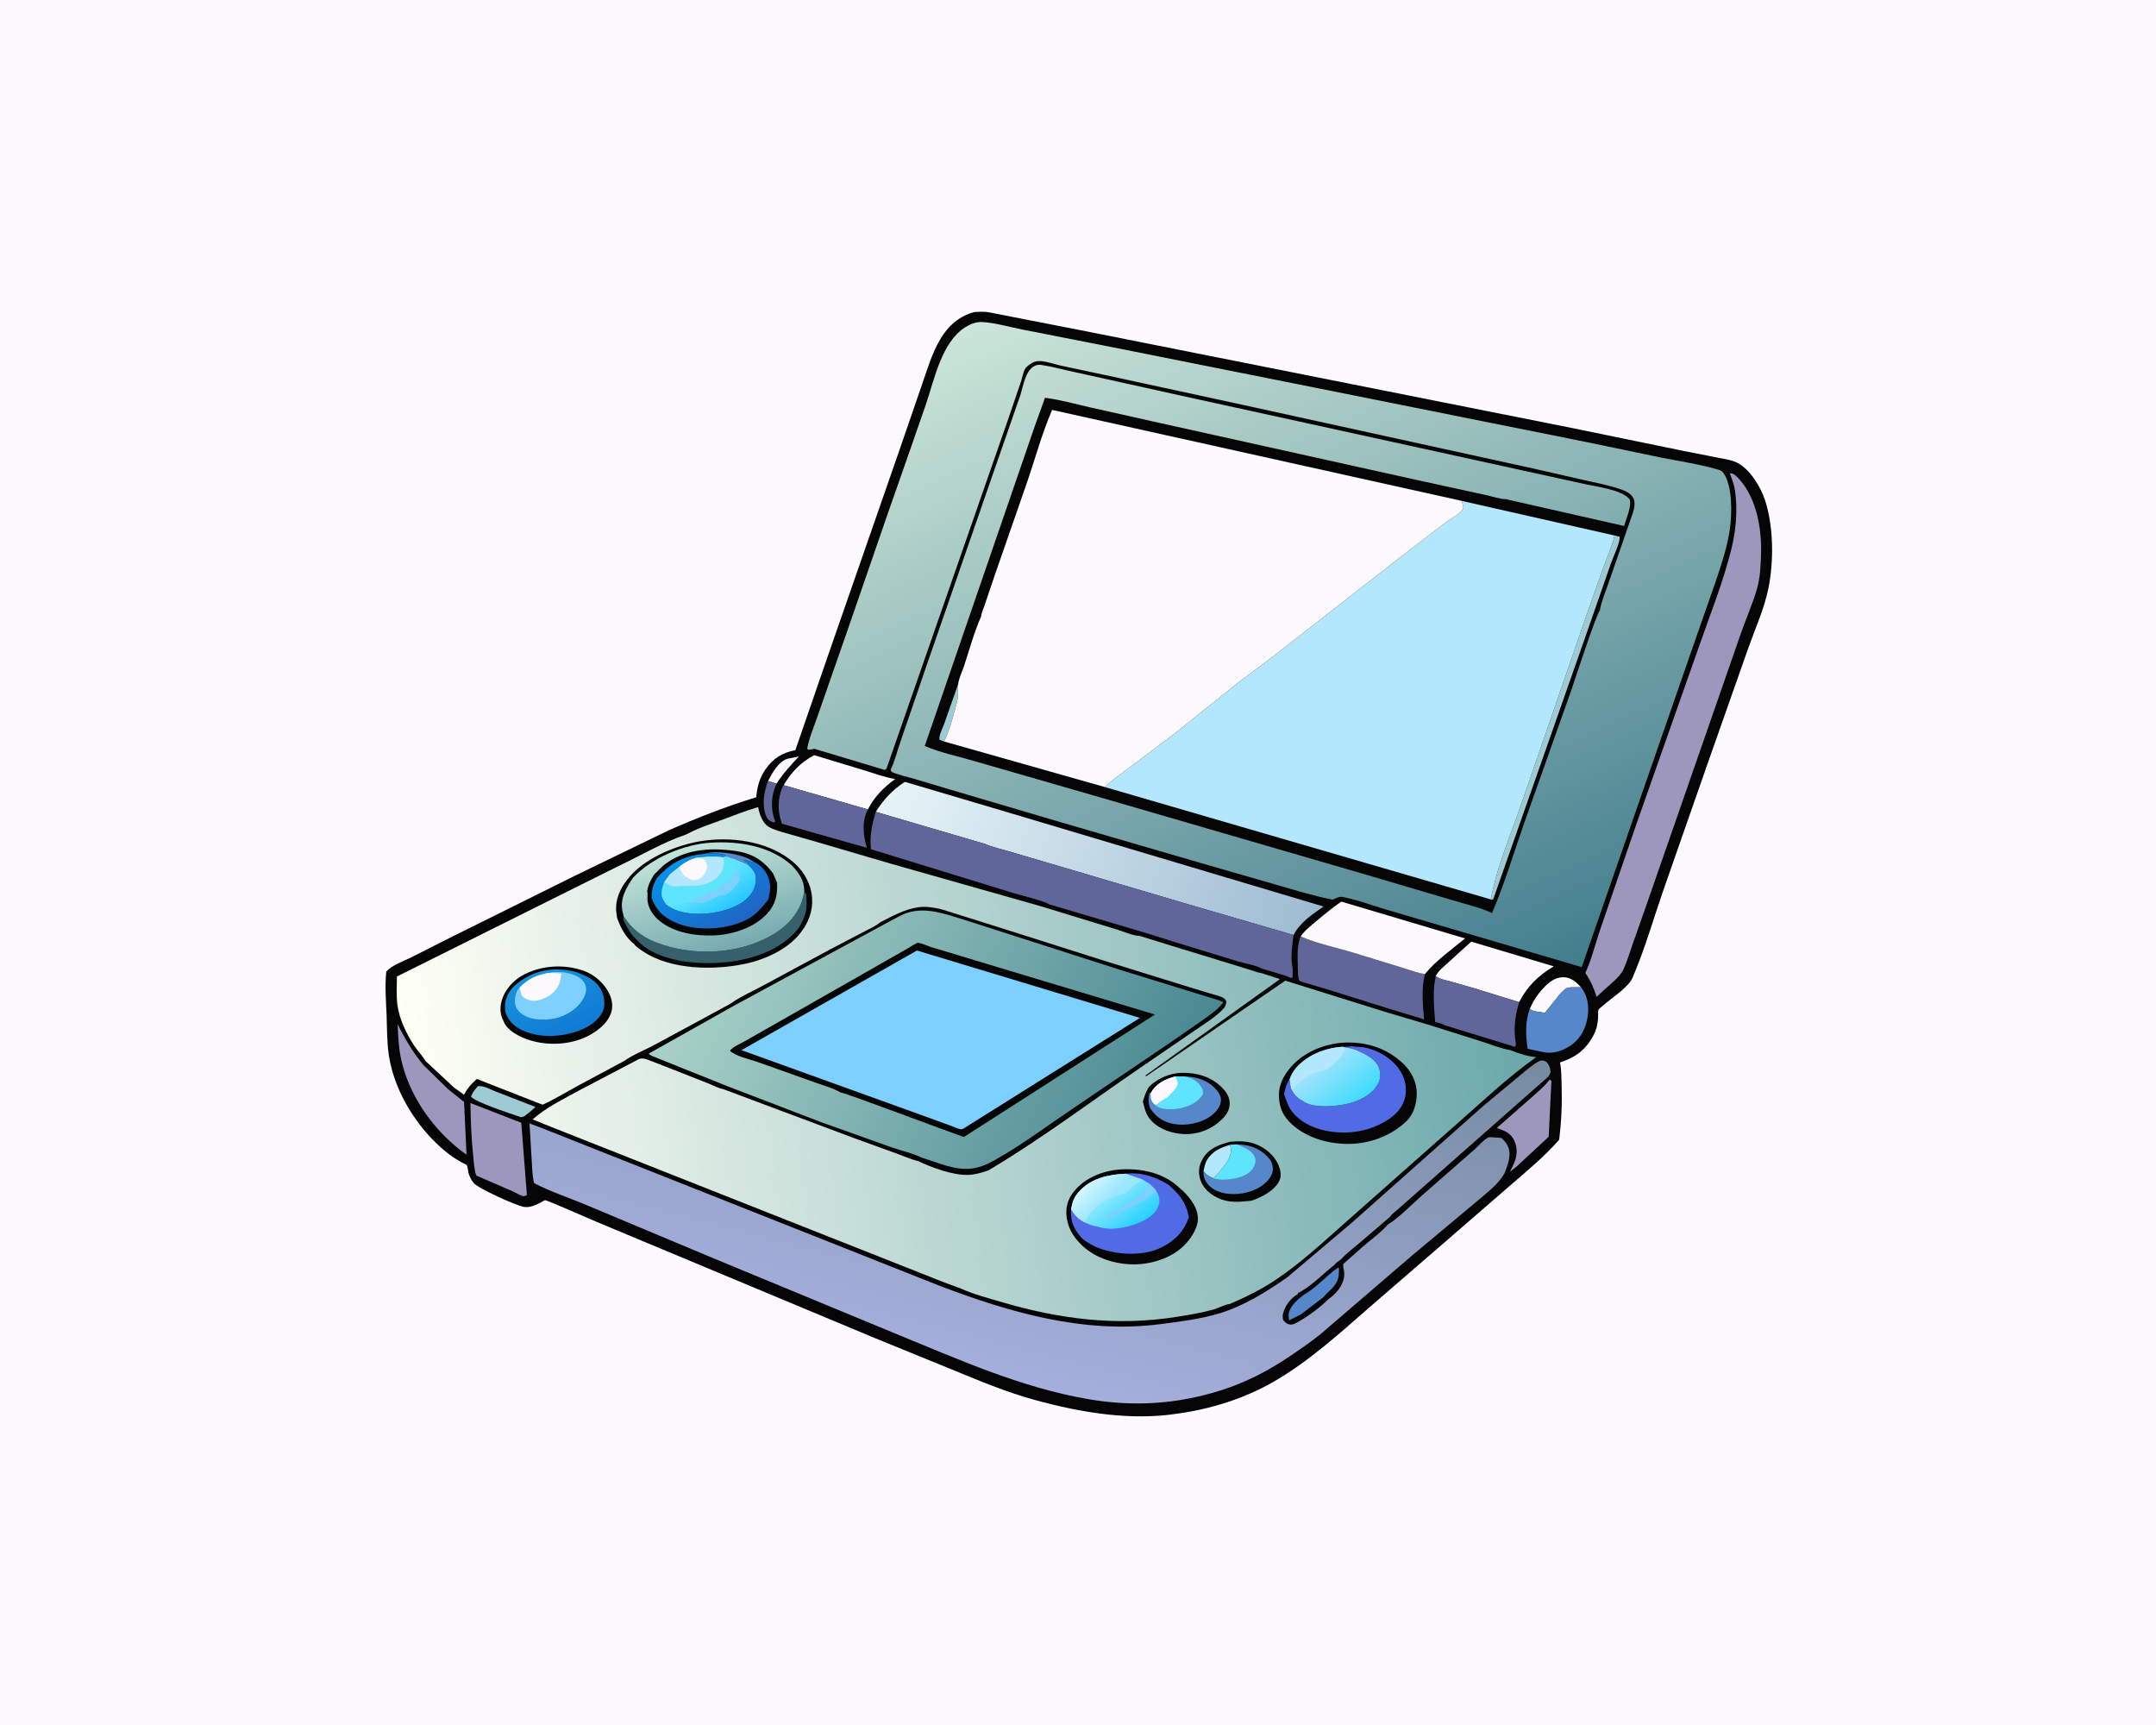 <svg version="1.1" xmlns="http://www.w3.org/2000/svg" style="display: block;" viewBox="0 0 2048 1638" width="1280" height="1024">
<defs>
	<linearGradient id="Gradient1" gradientUnits="userSpaceOnUse" x1="1241.98" y1="893.833" x2="845.474" y2="736.552">
		<stop class="stop0" offset="0" stop-opacity="1" stop-color="rgb(157,187,209)"/>
		<stop class="stop1" offset="1" stop-opacity="1" stop-color="rgb(231,244,248)"/>
	</linearGradient>
	<linearGradient id="Gradient2" gradientUnits="userSpaceOnUse" x1="1026.37" y1="893.264" x2="920.925" y2="1300.84">
		<stop class="stop0" offset="0" stop-opacity="1" stop-color="rgb(118,139,161)"/>
		<stop class="stop1" offset="1" stop-opacity="1" stop-color="rgb(165,175,221)"/>
	</linearGradient>
	<linearGradient id="Gradient3" gradientUnits="userSpaceOnUse" x1="1094.62" y1="1081.16" x2="681.991" y2="870.647">
		<stop class="stop0" offset="0" stop-opacity="1" stop-color="rgb(73,136,146)"/>
		<stop class="stop1" offset="1" stop-opacity="1" stop-color="rgb(169,210,200)"/>
	</linearGradient>
	<linearGradient id="Gradient4" gradientUnits="userSpaceOnUse" x1="1380.6" y1="972.273" x2="1051.14" y2="248.658">
		<stop class="stop0" offset="0" stop-opacity="1" stop-color="rgb(66,125,141)"/>
		<stop class="stop1" offset="1" stop-opacity="1" stop-color="rgb(203,229,216)"/>
	</linearGradient>
	<linearGradient id="Gradient5" gradientUnits="userSpaceOnUse" x1="1450.62" y1="947.942" x2="390.261" y2="1068.57">
		<stop class="stop0" offset="0" stop-opacity="1" stop-color="rgb(106,168,170)"/>
		<stop class="stop1" offset="1" stop-opacity="1" stop-color="rgb(255,255,245)"/>
	</linearGradient>
	<linearGradient id="Gradient6" gradientUnits="userSpaceOnUse" x1="540.125" y1="980.909" x2="512.29" y2="924.914">
		<stop class="stop0" offset="0" stop-opacity="1" stop-color="rgb(16,123,213)"/>
		<stop class="stop1" offset="1" stop-opacity="1" stop-color="rgb(24,145,219)"/>
	</linearGradient>
	<linearGradient id="Gradient7" gradientUnits="userSpaceOnUse" x1="1055.15" y1="1133.94" x2="1078.81" y2="1164.86">
		<stop class="stop0" offset="0" stop-opacity="1" stop-color="rgb(138,232,254)"/>
		<stop class="stop1" offset="1" stop-opacity="1" stop-color="rgb(39,209,255)"/>
	</linearGradient>
	<linearGradient id="Gradient8" gradientUnits="userSpaceOnUse" x1="1052.45" y1="1139.06" x2="1036.43" y2="1122.67">
		<stop class="stop0" offset="0" stop-opacity="1" stop-color="rgb(154,230,255)"/>
		<stop class="stop1" offset="1" stop-opacity="1" stop-color="rgb(208,246,255)"/>
	</linearGradient>
	<linearGradient id="Gradient9" gradientUnits="userSpaceOnUse" x1="1255.92" y1="1008.96" x2="1287.49" y2="1048.25">
		<stop class="stop0" offset="0" stop-opacity="1" stop-color="rgb(160,227,254)"/>
		<stop class="stop1" offset="1" stop-opacity="1" stop-color="rgb(63,219,254)"/>
	</linearGradient>
	<linearGradient id="Gradient10" gradientUnits="userSpaceOnUse" x1="691.15" y1="902.944" x2="662.112" y2="800.975">
		<stop class="stop0" offset="0" stop-opacity="1" stop-color="rgb(118,170,175)"/>
		<stop class="stop1" offset="1" stop-opacity="1" stop-color="rgb(195,228,217)"/>
	</linearGradient>
	<linearGradient id="Gradient11" gradientUnits="userSpaceOnUse" x1="696.707" y1="878.768" x2="654.069" y2="812.014">
		<stop class="stop0" offset="0" stop-opacity="1" stop-color="rgb(31,102,198)"/>
		<stop class="stop1" offset="1" stop-opacity="1" stop-color="rgb(4,144,232)"/>
	</linearGradient>
	<linearGradient id="Gradient12" gradientUnits="userSpaceOnUse" x1="689.312" y1="863.41" x2="673.975" y2="838.449">
		<stop class="stop0" offset="0" stop-opacity="1" stop-color="rgb(42,200,255)"/>
		<stop class="stop1" offset="1" stop-opacity="1" stop-color="rgb(92,227,255)"/>
	</linearGradient>
</defs>
<path transform="translate(0,0)" fill="rgb(252,250,255)" d="M -0 -0 L 2048 0 L 2048 1638 L -0 1638 L -0 -0 z"/>
<path transform="translate(0,0)" fill="rgb(5,5,5)" d="M 925.693 296.152 C 930.262 295.922 934.608 295.642 939.166 296.375 L 1036.68 315.437 L 1142.08 336.424 L 1490.12 405.677 L 1599 428.049 L 1631.01 434.353 C 1637.2 435.577 1644.31 436.422 1650 439.215 C 1662.12 445.162 1672.61 462.411 1676.68 475.06 C 1684.8 500.299 1685.02 532.817 1679.82 558.66 C 1676.03 577.481 1667.13 597.219 1660.7 615.404 L 1622.99 722.433 L 1579.58 846.642 C 1570.24 873.734 1562.12 902.061 1550.8 928.401 C 1546.8 937.706 1530.68 947.758 1523.08 954.574 C 1522.37 955.208 1518.67 958.053 1518.44 958.771 C 1517.81 960.734 1518.18 964.797 1518.01 967 C 1517.57 972.69 1516.64 977.404 1514 982.5 C 1506.68 996.663 1496.82 1004.11 1481.84 1008.93 C 1483.33 1016.1 1483.19 1023.6 1483.41 1030.91 C 1483.94 1048.3 1483.19 1065.03 1481.08 1082.29 C 1466.82 1098.64 1449.48 1112.78 1433.13 1126.96 L 1371.17 1180.69 L 1301.89 1240.59 C 1272.9 1265.86 1243.37 1292.84 1209.92 1312.1 C 1182.34 1327.98 1150.69 1337.99 1119.24 1342.36 C 1073.87 1349.53 1026.26 1341.38 982.427 1329.32 C 955.5 1321.92 929.359 1310.91 903.58 1300.29 L 831.65 1270.96 L 566.23 1160.11 C 561.503 1158.15 519.522 1139.61 517.89 1139.76 C 517.047 1139.84 514.263 1141.65 513.343 1142.11 C 508.577 1144.47 503.328 1146.96 497.858 1146.14 C 490.614 1145.07 454.174 1128.63 449.924 1123.35 C 447.436 1120.26 445.807 1117.04 444.888 1113.21 C 444.6 1112.01 444.105 1107.35 443.499 1106.58 C 442.944 1105.88 439.928 1104.62 439.058 1104.13 C 434.809 1101.74 430.716 1099.22 426.825 1096.27 C 417.55 1089.24 408.869 1080.6 401.542 1071.56 C 385.32 1051.57 372.848 1026.58 369.193 1000.93 C 367.465 988.797 367.71 975.993 367.218 963.732 C 366.673 950.119 365.486 936.18 366.935 922.607 C 372.163 916.593 382.749 912.966 389.896 909.442 L 429.892 889.257 L 546.569 831.341 L 635.083 788.5 C 662.39 776.471 689.853 765.706 718.416 756.999 C 719.04 747.481 721.617 738.397 727.131 730.498 C 734.394 720.092 743.068 714.63 755.521 712.316 L 788.341 617.186 L 854.03 428.319 L 875.969 364.613 C 881.07 349.944 885.24 335.501 893.163 322 C 900.621 309.292 911.335 299.865 925.693 296.152 z"/>
<path transform="translate(0,0)" fill="rgb(252,250,255)" d="M 729.579 741.653 C 733.315 734.279 739.423 723.121 747.955 720.5 L 758.887 718.25 C 751.276 726.544 743.7 734.487 737.696 744.082 L 729.579 741.653 z"/>
<path transform="translate(0,0)" fill="rgb(158,202,211)" d="M 896.873 704.085 L 892.5 702.534 C 891.554 698.495 895.171 692.062 896.652 687.963 L 910.174 649.566 L 909.74 663.44 C 906.676 676.301 902.479 692.241 896.873 704.085 z"/>
<path transform="translate(0,0)" fill="rgb(96,102,153)" d="M 729.579 741.653 L 737.696 744.082 L 737.132 745.251 C 732.538 755.326 731.992 768.315 735.847 778.641 L 736.363 780 L 735 780.98 C 731.467 779.755 729.333 778.549 727.738 774.821 C 723.487 764.884 725.742 751.264 729.579 741.653 z"/>
<path transform="translate(0,0)" fill="rgb(252,250,255)" d="M 1453.14 958.16 C 1456.15 950.868 1460.47 944.298 1465.84 938.516 C 1471.06 932.9 1477.02 927.971 1485.09 927.951 C 1492.27 927.934 1497.28 932.634 1501.89 937.494 C 1498.44 937.671 1491.64 937.085 1488.61 938.177 C 1486.51 938.935 1482.94 942.734 1481.48 944.375 L 1467.6 961.716 C 1463.23 961.068 1456.72 960.821 1453.14 958.16 z"/>
<path transform="translate(0,0)" fill="rgb(85,135,202)" d="M 1270.72 1203.94 L 1271.79 1204.27 C 1272.17 1212.57 1271.34 1216.8 1265.65 1223.14 C 1264.42 1224.51 1258.11 1230.02 1257.9 1231.24 L 1235.72 1248.25 L 1224.37 1253.89 L 1224.33 1252.24 C 1224.21 1250.64 1223.89 1249.12 1224.16 1247.5 C 1225.41 1239.94 1233.16 1233.63 1238.85 1229.36 C 1250.95 1222.42 1259.5 1211.9 1270.72 1203.94 z"/>
<path transform="translate(0,0)" fill="rgb(158,202,211)" d="M 453.922 1031.5 C 459.194 1030.58 465.481 1034.44 470.575 1036.41 L 508.597 1051.18 C 505.322 1054.53 501.526 1057.3 497.831 1060.17 L 495 1060.95 C 486.592 1057.95 450.603 1046.55 447.399 1041.21 C 448.959 1037.22 451.136 1034.64 453.922 1031.5 z"/>
<path transform="translate(0,0)" fill="rgb(158,202,211)" d="M 1533.71 508.421 L 1538.5 509.519 C 1539.44 513.973 1532.37 528.851 1530.63 533.795 L 1505.12 607.025 L 1418.5 853.755 L 1416.87 854.446 L 1415.21 853.773 L 1416.4 852.896 C 1421.89 823.201 1434.34 794.487 1444.2 766.06 L 1505.73 587.82 L 1522.17 541.171 C 1526.15 530.383 1530.94 519.586 1533.71 508.421 z"/>
<path transform="translate(0,0)" fill="rgb(157,151,189)" d="M 1472.08 1025.08 L 1473.71 1026.53 L 1471.1 1079.47 L 1448.56 1100.43 C 1444.09 1104.53 1439.61 1109.28 1434.45 1112.44 L 1438.12 1104.84 C 1441.18 1097.71 1441.77 1090.71 1438.56 1083.42 C 1435.19 1075.78 1429.06 1073.7 1421.82 1071.17 L 1454.06 1042.83 C 1459.97 1037.47 1466.61 1032.16 1471.51 1025.85 L 1472.08 1025.08 z"/>
<path transform="translate(0,0)" fill="rgb(85,135,202)" d="M 1501.89 937.494 C 1508.04 945.36 1509.49 955.059 1508.21 964.815 C 1506.85 975.199 1502.02 985.358 1493.5 991.706 C 1486.29 997.069 1476.81 1000.82 1467.72 999.396 L 1451.14 995.964 C 1449.25 983.515 1448.56 970.156 1453.14 958.16 C 1456.72 960.821 1463.23 961.068 1467.6 961.716 L 1481.48 944.375 C 1482.94 942.734 1486.51 938.935 1488.61 938.177 C 1491.64 937.085 1498.44 937.671 1501.89 937.494 z"/>
<path transform="translate(0,0)" fill="rgb(157,151,189)" d="M 425.695 1034.34 L 440.809 1046.43 L 443.146 1096.46 C 437.552 1092.75 432.119 1088.09 427.176 1083.53 C 405.302 1063.37 387.962 1036.16 381.294 1007 C 378.721 995.745 378.196 984.137 377.747 972.644 C 384.773 986.884 392.098 999.01 402.123 1011.28 L 425.695 1034.34 z"/>
<path transform="translate(0,0)" fill="rgb(252,250,255)" d="M 744.404 745.54 C 751.824 732.999 760.534 723.892 773.366 717.062 L 819.854 731.132 C 829.765 734.143 840.127 738.076 850.353 739.701 C 839.358 747.672 830.676 756.417 824.427 768.594 L 744.404 745.54 z"/>
<path transform="translate(0,0)" fill="rgb(96,102,153)" d="M 824.427 768.594 C 818.344 779.818 820.057 793.433 823.384 805.057 L 742.706 782.146 L 740.96 776.089 C 738.539 766.617 739.458 753.994 744.404 745.54 L 824.427 768.594 z"/>
<path transform="translate(0,0)" fill="rgb(157,151,189)" d="M 446.868 1047.46 L 495.152 1066.22 L 500.5 1134.81 L 499.879 1135.2 C 499.867 1135.21 497.574 1135.98 497.5 1135.98 C 495.024 1135.81 489.58 1132.44 487.077 1131.33 L 452.49 1116.37 C 450.325 1110.62 450.172 1103.9 449.515 1097.81 C 447.703 1081.01 447.14 1064.35 446.868 1047.46 z"/>
<path transform="translate(0,0)" fill="rgb(252,250,255)" d="M 1363.88 926.926 C 1366.02 922.123 1370.78 918.489 1374.62 914.96 L 1397.56 894.16 L 1475.89 917.635 C 1461.11 926.554 1450.98 936.358 1443.02 951.628 L 1399.33 938.145 L 1377.45 931.869 C 1372.91 930.662 1367.57 929.903 1363.88 926.926 z"/>
<path transform="translate(0,0)" fill="rgb(96,102,153)" d="M 1372.29 973.6 C 1370.27 972.066 1365.79 971.228 1363.28 970.392 C 1362.27 956.689 1360.58 940.362 1363.88 926.926 C 1367.57 929.903 1372.91 930.662 1377.45 931.869 L 1399.33 938.145 L 1443.02 951.628 C 1439.77 963.089 1438.05 972.942 1439.08 984.989 C 1439.3 987.58 1440.85 992.256 1439 994.011 L 1436.25 993.181 L 1372.29 973.6 z"/>
<path transform="translate(0,0)" fill="rgb(96,102,153)" d="M 1235.55 889.266 C 1251.27 896.139 1269.62 899.779 1286.11 904.846 L 1333.02 919.23 C 1339.44 921.151 1347.05 924.302 1353.66 924.854 L 1353.32 926.143 C 1350.05 938.873 1351.5 954.976 1352.79 967.989 L 1316.77 957.033 L 1261.76 939.782 L 1243.08 934.202 C 1240.44 933.418 1236.48 932.729 1234.3 931.104 C 1233.01 930.14 1233.02 923.327 1232.86 921.429 C 1232.94 910.875 1231.33 899.056 1235.55 889.266 z"/>
<path transform="translate(0,0)" fill="rgb(252,250,255)" d="M 1235.55 889.266 C 1239.01 883.863 1244.13 880.03 1248.96 875.902 C 1257.08 868.968 1265.36 862.244 1274.12 856.143 L 1391.71 891.132 C 1379.32 901.328 1363.7 912.336 1353.66 924.854 C 1347.05 924.302 1339.44 921.151 1333.02 919.23 L 1286.11 904.846 C 1269.62 899.779 1251.27 896.139 1235.55 889.266 z"/>
<path transform="translate(0,0)" fill="url(#Gradient1)" d="M 831.904 770.904 C 839.097 759.405 848.071 749.682 859.564 742.42 L 951.016 769.49 L 1257.26 860.831 C 1246.41 868.279 1235.02 875.878 1228.72 887.839 L 1128.02 858.5 L 1009.3 823.404 L 957.475 808.159 C 950.341 805.992 942.459 804.484 935.717 801.381 L 831.904 770.904 z"/>
<path transform="translate(0,0)" fill="rgb(96,102,153)" d="M 996.334 858.634 C 993.754 856.038 967.479 849.519 962.5 847.975 L 827.296 806.376 C 826.014 793.249 828.276 783.336 831.904 770.904 L 935.717 801.381 C 942.459 804.484 950.341 805.992 957.475 808.159 L 1009.3 823.404 L 1128.02 858.5 L 1228.72 887.839 C 1227.57 897.551 1225.51 909.898 1227.9 919.454 L 1227.86 928 L 1226.5 928.74 L 1221.1 926.528 L 1198.63 919.796 C 1192.94 916.561 1182.88 914.952 1176.32 913.047 L 1115.06 894.295 L 1091.13 886.723 L 996.334 858.634 z"/>
<path transform="translate(0,0)" fill="rgb(157,151,189)" d="M 1643.23 449.5 L 1644.09 449.364 C 1647.05 449.434 1649.86 452.432 1651.75 454.5 C 1668.73 473.09 1673.62 502.131 1672.81 526.545 C 1672.45 537.312 1671.99 548.496 1669 558.912 C 1664.66 574.009 1657.94 588.761 1652.88 603.681 L 1599.64 756.766 L 1565.13 856 L 1550.42 897.88 C 1547.72 905.437 1545.42 913.594 1541.95 920.824 C 1538.48 928.064 1529.37 934.744 1523.47 940.268 L 1516.66 946.563 C 1513.88 938.003 1511.06 931.362 1505.92 923.914 C 1511.9 911.013 1515.35 896.357 1519.97 882.864 L 1554.46 782.421 L 1613.99 613.55 C 1624.62 583.06 1637.03 552.26 1644.74 520.893 C 1649.1 503.174 1650.68 484.152 1648.13 466 C 1647.31 460.231 1645.22 454.949 1643.23 449.5 z"/>
<path transform="translate(0,0)" fill="url(#Gradient2)" d="M 1283.84 1161.36 L 1408.62 1050.56 L 1443.96 1021.13 C 1449.45 1016.74 1455.72 1010.9 1461.96 1007.74 C 1463.98 1006.71 1466.01 1006.81 1468 1007.85 C 1470.44 1009.13 1471.88 1012.62 1472.5 1015.14 C 1473.37 1018.66 1472.54 1019.55 1470.73 1022.36 L 1350.99 1127.98 L 1328 1148.29 C 1326.19 1149.9 1321.67 1153.07 1320.87 1155.13 L 1292.18 1179.69 C 1286.1 1184.92 1279.14 1190.04 1273.76 1195.96 C 1272.22 1197.19 1268.67 1199.33 1267.78 1200.99 C 1256.97 1209.54 1245.13 1221.92 1232.88 1227.99 L 1232.88 1228.83 C 1226.08 1232.77 1221.06 1239.35 1218.9 1246.94 C 1218.24 1249.27 1218.33 1251.17 1218.86 1253.5 L 1221.07 1255.97 C 1222.11 1256.9 1223.14 1257.3 1224.49 1257.67 C 1227.93 1258.62 1231.24 1256.32 1234.13 1254.74 C 1243.97 1249.05 1253.92 1241.57 1262.04 1233.61 C 1266.2 1230.83 1270.94 1226.12 1273.42 1221.75 C 1276.66 1216.03 1277.94 1210.31 1276.09 1203.95 L 1275.91 1200.41 L 1294.91 1183.54 C 1302.51 1177.06 1311.66 1170.51 1318.18 1163.01 C 1329.43 1155.87 1339.69 1145.08 1349.64 1136.23 L 1400.67 1091.53 C 1403.78 1088.83 1410.17 1081.59 1413.72 1080.17 C 1415.54 1079.45 1423.69 1080.52 1426.03 1080.6 C 1428.57 1082.71 1430.61 1085.02 1432.09 1088 C 1436.34 1096.57 1432.21 1105.9 1429.21 1114.04 L 1428.78 1114.79 L 1428.02 1116 C 1421.96 1125.92 1409.77 1134.86 1400.92 1142.47 L 1341.56 1192.07 L 1254.55 1266.84 C 1243.97 1275.29 1232.79 1282.92 1221.51 1290.41 C 1202.57 1302.98 1181.83 1313.32 1160.16 1320.21 C 1118.18 1333.58 1076.71 1336.14 1033.3 1328.63 C 969.733 1317.64 910.857 1291.11 851.549 1266.85 L 674.482 1193.56 L 557.825 1144.66 C 541.084 1137.6 523.505 1131.91 507.377 1123.55 C 505.544 1116.66 505.517 1108.79 505.047 1101.66 L 502.991 1066.84 L 513.588 1070.79 L 893.08 1221.25 C 959.907 1246.61 1029.72 1266.77 1101.98 1257.49 C 1120.63 1255.03 1140.45 1252.72 1158.47 1247.2 C 1181.69 1240.09 1203.35 1226.65 1223.09 1212.76 L 1283.84 1161.36 z"/>
<path transform="translate(0,0)" fill="url(#Gradient3)" d="M 698.329 954.399 L 846.762 874.02 C 851.73 871.387 857.13 868.168 862.531 866.565 C 880.114 861.347 897.349 867.714 914.061 872.837 L 1063.88 920.921 L 1123.37 939.288 L 1152.28 948.197 C 1155.08 949.117 1159.92 950.068 1162.06 951.914 C 1156.58 958.869 1149.82 963.392 1142.69 968.504 L 1113.06 989.045 L 1020.93 1051.47 C 996.141 1068.08 971.29 1086.89 945.336 1101.43 C 938.041 1105.51 930.871 1108.82 922.479 1109.74 C 906.444 1111.51 890.828 1103.89 875.722 1099.41 C 866.98 1095.05 856.189 1092.77 846.877 1089.51 L 779.804 1065.55 L 692.806 1032.18 L 633.063 1008.27 L 618.847 1002.5 C 617.365 1001.84 617.216 1001.71 616.279 1000.5 L 698.329 954.399 z"/>
<path transform="translate(0,0)" fill="rgb(5,5,5)" d="M 798.428 1037.41 C 791.521 1033.25 781.854 1030.72 774.262 1027.94 L 719.103 1008.3 C 711.324 1005.62 699.39 1003.31 693.326 997.78 C 696.418 993.93 702.654 991.412 707 988.977 L 733.8 973.772 L 862.869 900.239 C 864.849 899.117 870.079 895.449 871.913 895.327 C 874.366 895.164 881.182 898.283 884.004 899.171 L 925.247 911.631 L 1097.1 963.393 L 915.554 1079.75 C 902.062 1075.17 800.781 1036.91 798.428 1037.41 z"/>
<path transform="translate(0,0)" fill="rgb(125,207,254)" d="M 870.991 902.594 L 1082.8 966.606 L 915.416 1071.57 C 914.778 1071.82 914.186 1072.28 913.5 1072.34 C 911.107 1072.55 904.18 1069.35 901.662 1068.46 L 853.389 1050.99 L 704.305 997.241 L 870.991 902.594 z"/>
<path transform="translate(0,0)" fill="rgb(179,231,253)" d="M 1388.37 475.509 L 1533.71 508.421 C 1530.94 519.586 1526.15 530.383 1522.17 541.171 L 1505.73 587.82 L 1444.2 766.06 C 1434.34 794.487 1421.89 823.201 1416.4 852.896 L 1415.21 853.773 L 1049.37 747.305 C 1054.92 741.895 1061.37 737.489 1067.5 732.805 L 1113.96 697.959 L 1175.22 648.842 L 1207.58 624.581 L 1332.11 527.504 L 1373.83 495.562 C 1377.83 492.597 1387.82 487.382 1389.91 482.895 C 1390.53 481.554 1388.81 477.092 1388.37 475.509 z"/>
<path transform="translate(0,0)" fill="rgb(252,250,255)" d="M 932.091 585.016 C 932.332 581.8 934.474 577.192 935.5 574.017 L 944.843 546.411 L 974.891 459.959 C 983.039 436.561 989.543 411.82 999.422 389.141 L 1388.37 475.509 C 1388.81 477.092 1390.53 481.554 1389.91 482.895 C 1387.82 487.382 1377.83 492.597 1373.83 495.562 L 1332.11 527.504 L 1207.58 624.581 L 1175.22 648.842 L 1113.96 697.959 L 1067.5 732.805 C 1061.37 737.489 1054.92 741.895 1049.37 747.305 L 896.873 704.085 C 902.479 692.241 906.676 676.301 909.74 663.44 L 910.174 649.566 C 910.783 644.136 914.146 637.297 915.875 632 C 920.975 616.378 925.448 600.053 932.091 585.016 z"/>
<path transform="translate(0,0)" fill="url(#Gradient4)" d="M 865.208 425.102 L 879.379 384.292 C 887.417 360.745 894.405 324.823 916.773 310.69 C 921.925 307.434 927.251 305.314 933.443 305.697 C 945.836 306.462 959.46 310.531 971.724 312.909 L 1056.19 329.487 L 1280.21 374.196 L 1508.12 419.891 L 1578.02 434.443 C 1595.5 437.934 1614.1 440.624 1631.17 445.603 C 1633.89 446.397 1635.65 446.874 1637.3 449.298 C 1645.78 461.723 1645.26 487.747 1643.24 502.059 C 1641.13 517.8 1636.1 532.884 1631.18 547.922 L 1606.87 617.56 L 1502.49 918.375 L 1368.87 879.03 L 1315.12 863.232 C 1302.1 859.263 1288.39 854.091 1275 851.698 C 1271.92 851.147 1268.71 853.058 1266 854.329 C 1248.1 850.866 1229.88 845.186 1212.35 840.131 L 1148.07 821.638 L 1006.78 780.51 L 903.865 750.12 L 868.737 739.622 C 861.544 737.5 853.94 736.007 847.057 733.015 L 845.987 731.163 C 849.912 722.722 852.383 712.842 855.462 704.012 L 878.842 635.737 L 937.997 465 L 969.322 374.886 C 971.849 366.599 974.218 351.627 982.476 347.543 C 984.709 346.439 986.505 346.011 989.011 346.391 C 1000.14 348.08 1011.37 351.248 1022.41 353.563 L 1121.73 375.555 L 1430.77 443.2 L 1505.13 459.513 C 1516.09 462.006 1540.81 464.934 1547.98 474 C 1550.14 481.062 1544.67 492.236 1542.82 499.393 L 1430.54 473.926 C 1425.02 473.949 1417.54 471.258 1411.89 470.09 L 1341.5 454.717 L 1102.43 401.699 L 1034.84 386.57 C 1020.84 383.366 1006.89 379.39 992.628 377.613 L 982.963 404.494 L 878.427 708.349 C 894.093 714.97 911.693 718.508 928.034 723.401 L 1048.01 757.999 L 1297.99 830.68 L 1381.27 855.243 C 1393.22 858.92 1405.98 861.667 1417.3 867.048 C 1428.97 839.624 1437.83 810.272 1447.65 782.084 L 1492.02 657 C 1495.29 647.646 1516.33 582.952 1519.65 579.689 C 1521.28 570.743 1525.32 561.14 1528.32 552.513 L 1545.95 501.676 L 1548.51 494.28 C 1550.69 487.839 1554.9 478.897 1551.25 472.416 C 1548.97 468.367 1544.03 466.13 1539.81 464.646 C 1528.28 460.59 1515.84 458.281 1503.93 455.605 L 1456.85 444.861 L 1250.19 399.606 L 1172.86 382.658 L 1048.11 355.652 L 1008.02 347.126 C 1002.29 345.852 996.577 343.844 990.777 342.975 C 987.595 342.498 984.099 342.649 981.169 344.087 C 978.968 345.167 975.336 347.739 973.995 349.764 C 971.948 352.854 971.111 358.368 969.912 362 L 958.365 395.863 L 842.132 729.772 L 840.5 731.114 L 773.5 710.988 C 771.426 711.547 769.626 711.803 767.5 711.954 L 766.82 710.5 C 768.604 700.535 773.286 689.983 776.496 680.361 L 803.986 601.564 L 842.569 489.724 L 865.208 425.102 z"/>
<path transform="translate(0,0)" fill="url(#Gradient5)" d="M 651.921 792.336 C 662.757 786.461 674.528 782.65 686.058 778.413 C 697.377 774.254 708.569 769.689 720.177 766.392 L 720.328 767.207 C 721.514 773.339 724.361 781.6 730.119 785.069 C 735.166 788.109 741.945 789.734 747.612 791.411 L 777.131 799.881 L 847.545 820.528 L 988.787 860.588 L 1060.79 882.606 C 1066.44 884.292 1077.13 888.868 1082.7 888.764 L 1112.12 897.873 L 1165.98 914.365 L 1190.27 921.86 C 1191.93 922.35 1195.96 924.007 1197.54 923.825 L 1215.72 929.718 L 1214.75 930.56 L 1087.75 1021.5 L 1089 1021.88 L 1220.91 931.227 L 1316.06 960.955 L 1358.07 973.461 L 1405.77 988.483 C 1415.1 991.428 1425.39 995.719 1434.97 997.301 L 1435.71 997.61 C 1443.08 1000.61 1451.32 1003.15 1459.26 1003.87 C 1432.33 1022.91 1408.31 1045.84 1383.55 1067.55 L 1280.92 1158.32 C 1258.67 1177.93 1236.07 1199.22 1211.37 1215.64 C 1197.59 1224.8 1183.04 1231.97 1167.84 1238.45 C 1165.04 1238.28 1156.33 1242.58 1152.98 1243.51 C 1141.37 1246.73 1129.06 1248.77 1117.16 1250.63 C 1060.31 1259.52 1006.72 1252.72 951.884 1236.61 C 938.928 1232.8 925.417 1229.33 913.075 1223.79 L 894.991 1217.06 L 516 1067.13 L 515.98 1067.03 L 505.973 1063.02 C 518.641 1051.64 535.017 1043.85 549.839 1035.65 L 607.207 1005.56 C 611.409 1004.35 614.745 1006.12 618.648 1007.61 L 630.015 1012 L 672.026 1028.51 C 676.53 1030.25 682.421 1033.47 686.969 1034.24 L 811.304 1080.78 L 851.221 1095.26 C 857.849 1097.65 865.003 1100.91 871.85 1102.47 C 884.933 1108.73 905.343 1116.3 920.065 1115.7 C 926.562 1115.44 932.692 1113.51 938.81 1111.47 C 988.531 1082.02 1035.38 1046.64 1083.09 1014.01 L 1134.16 979.088 C 1142.99 972.97 1153.35 966.78 1160.92 959.157 C 1163.78 956.272 1164.84 954.606 1164.76 950.5 C 1164.01 949.369 1163.39 948.414 1162.2 947.677 C 1159.35 945.896 1155.07 945.065 1151.86 944.083 L 1130.76 937.708 L 1046.42 911.545 L 957.103 883.166 L 895.055 863.646 C 888.172 861.809 879.579 860.459 872.508 861.467 C 858.772 863.424 848.429 869.666 836.159 875.697 C 831.984 879.396 826.007 881.902 821.074 884.524 L 788.989 901.29 L 727.692 934.383 C 716.673 940.501 703.496 946.129 693.311 953.442 L 621.887 992.107 C 612.667 997.111 601.361 1001.49 592.938 1007.48 L 549.202 1030.91 C 544.858 1033.23 516.914 1049.43 515.092 1048.93 L 452.988 1024.59 C 447.637 1029.19 444.131 1033.31 440.715 1039.52 L 430.984 1032.48 L 404.297 1007.62 C 401.233 1002.49 396.779 998.019 393.462 992.977 C 386.048 981.709 379.225 967.603 377.474 954.032 C 376.37 945.476 377.001 935.93 377.035 927.273 L 586.867 822.704 C 608.125 812.691 629.7 799.822 651.921 792.336 z"/>
<path transform="translate(0,0)" fill="rgb(5,5,5)" d="M 1168.87 1084.16 C 1176.59 1083.52 1184.43 1083.51 1191.79 1086.13 C 1201.28 1089.51 1210.16 1096.63 1214.25 1105.99 C 1216.26 1110.62 1217.58 1116.14 1215.4 1120.96 C 1210.99 1130.68 1198.14 1137.19 1188.55 1140.28 C 1177.25 1141.44 1166.91 1142.61 1156.37 1137.37 C 1149.02 1133.73 1142.55 1128.11 1140.1 1120.03 C 1137.98 1113.03 1138.85 1106.52 1142.57 1100.25 C 1148.45 1090.35 1158.24 1086.86 1168.87 1084.16 z"/>
<path transform="translate(0,0)" fill="rgb(179,231,253)" d="M 1143.22 1112.11 C 1143.96 1108.7 1144.62 1104.9 1146.36 1101.86 C 1151.18 1093.48 1159.33 1089.8 1168.18 1087.23 C 1169.85 1090.55 1169.7 1093.38 1168.67 1096.92 C 1166.65 1103.86 1158.58 1113.04 1153.34 1117.89 L 1152.33 1118.87 C 1148.38 1117.06 1145.86 1115.77 1143.22 1112.11 z"/>
<path transform="translate(0,0)" fill="rgb(85,135,202)" d="M 1174.69 1086.72 C 1185.79 1086.81 1195.65 1089.91 1203.62 1097.93 C 1207.29 1101.62 1209.33 1105.8 1209.05 1111.06 C 1208.77 1116.14 1204.63 1121.19 1200.83 1124.32 C 1191.71 1131.84 1178.22 1134.95 1166.63 1133.66 C 1159.5 1132.87 1151.85 1130.27 1147.22 1124.45 C 1144.27 1120.74 1142.91 1116.81 1143.22 1112.11 C 1145.86 1115.77 1148.38 1117.06 1152.33 1118.87 L 1153.34 1117.89 C 1158.58 1113.04 1166.65 1103.86 1168.67 1096.92 C 1169.7 1093.38 1169.85 1090.55 1168.18 1087.23 L 1174.69 1086.72 z"/>
<path transform="translate(0,0)" fill="rgb(94,228,253)" d="M 1168.18 1087.23 L 1174.69 1086.72 C 1180.99 1089.3 1189.3 1092.04 1192 1099 C 1193.29 1102.32 1192.38 1105.19 1190.86 1108.24 C 1188.46 1113.07 1182.92 1116.31 1177.91 1117.79 C 1170.24 1120.06 1160.07 1121.32 1152.33 1118.87 L 1153.34 1117.89 C 1158.58 1113.04 1166.65 1103.86 1168.67 1096.92 C 1169.7 1093.38 1169.85 1090.55 1168.18 1087.23 z"/>
<path transform="translate(0,0)" fill="rgb(5,5,5)" d="M 1091.27 1032.29 C 1099.09 1024.14 1111.43 1018.92 1122.75 1018.75 C 1137 1018.53 1150.43 1022.39 1160.72 1032.71 C 1165 1036.99 1168.19 1041.99 1168.1 1048.26 C 1168 1054.42 1164.72 1059.19 1160.4 1063.28 C 1150.53 1072.64 1137.82 1077.55 1124.2 1076.92 C 1113.32 1076.42 1100.87 1072.27 1093.48 1064.02 C 1091.67 1062 1090.27 1059.88 1089.04 1057.47 C 1087.48 1053.82 1086.61 1049.89 1085.58 1046.06 C 1087.02 1041.02 1088.63 1036.83 1091.27 1032.29 z"/>
<path transform="translate(0,0)" fill="rgb(85,135,202)" d="M 1116.5 1022.17 L 1125.43 1022.16 C 1137.03 1022.65 1147.05 1025.59 1155.06 1034.42 C 1157.73 1037.36 1160.19 1041.32 1159.79 1045.5 C 1159.2 1051.52 1154.55 1056.57 1149.86 1059.98 C 1140.62 1066.71 1126.39 1069.36 1115.26 1067.39 C 1105.71 1065.71 1098.53 1061.15 1093.09 1053.18 L 1092.39 1052.12 C 1090.71 1047.02 1090.73 1043.27 1091.83 1038.1 L 1093.03 1038.04 C 1098.53 1028.59 1106.44 1025.06 1116.5 1022.17 z"/>
<path transform="translate(0,0)" fill="rgb(94,228,253)" d="M 1116.5 1022.17 L 1125.43 1022.16 C 1132.43 1024.09 1137.36 1026.06 1141.33 1032.69 C 1142.86 1035.25 1142.8 1036.09 1142.72 1038.98 C 1137.68 1046.88 1130.39 1050.37 1121.5 1052.32 C 1114.92 1053.76 1104.03 1054.35 1098.37 1050.24 C 1097.77 1049.8 1097.54 1049.49 1097.01 1048.92 L 1096.16 1048.18 C 1093.06 1045.06 1092.99 1042.27 1093.03 1038.04 C 1098.53 1028.59 1106.44 1025.06 1116.5 1022.17 z"/>
<path transform="translate(0,0)" fill="rgb(252,250,255)" d="M 1093.03 1038.04 C 1098.53 1028.59 1106.44 1025.06 1116.5 1022.17 C 1117.7 1025.05 1119.35 1027.35 1118.33 1030.52 C 1117.21 1034 1113.21 1037.43 1110.79 1040.16 C 1107.42 1043.97 1102.47 1044.78 1099.28 1048.57 L 1097.01 1048.92 L 1096.16 1048.18 C 1093.06 1045.06 1092.99 1042.27 1093.03 1038.04 z"/>
<path transform="translate(0,0)" fill="rgb(5,5,5)" d="M 478.201 969.384 C 474.976 963.341 474.74 957.291 476.421 950.765 C 479.014 940.703 486.937 931.468 495.913 926.428 C 512.089 917.344 532.387 915.408 550.083 920.476 C 561.175 923.254 570.999 930.52 576.985 940.287 C 580.706 946.358 582.803 953.812 580.761 960.864 C 577.726 971.347 567.81 979.034 558.5 983.805 C 541.745 992.39 519.759 993.313 502.015 987.391 C 493.802 984.65 482.33 979.059 478.668 970.574 L 478.201 969.384 z"/>
<path transform="translate(0,0)" fill="url(#Gradient6)" d="M 480.387 962.219 C 479.581 958.358 479.362 953.768 480.363 949.904 C 482.787 940.546 489.596 934.364 497.489 929.49 C 512.799 920.036 529.078 918.669 546.239 922.747 C 555.864 926.099 566.457 930.593 571.22 940.348 C 573.913 945.865 575.22 953.851 572.857 959.7 C 569.131 968.927 559.11 975.324 550.157 978.652 C 533.379 984.889 512.943 986.05 496.429 978.448 C 488.563 974.827 483.832 970.214 480.387 962.219 z"/>
<path transform="translate(0,0)" fill="rgb(125,207,254)" d="M 520.569 923.887 C 529.836 921.899 541.723 923.093 549.87 928.093 C 553.455 930.292 555.935 933.655 556.645 937.834 C 557.492 942.816 554.297 948.548 551.315 952.41 C 544.702 960.977 533.225 966.698 522.5 967.823 C 512.986 968.82 502.199 968.277 494.5 961.861 C 491.095 959.024 489.002 954.954 489.037 950.5 C 489.071 946.122 490.531 941.074 493.561 937.814 C 501.949 929.306 509.009 926.277 520.569 923.887 z"/>
<path transform="translate(0,0)" fill="rgb(252,250,255)" d="M 520.569 923.887 C 524.729 924.019 529.055 923.912 533.173 924.5 C 532.573 932.761 530.592 938.362 523.931 943.839 C 519.711 947.309 511.299 950.947 505.778 950.316 C 501.729 949.854 498.453 948.218 495.5 945.483 L 493.561 937.814 C 501.949 929.306 509.009 926.277 520.569 923.887 z"/>
<path transform="translate(0,0)" fill="rgb(5,5,5)" d="M 1026.74 1181.63 C 1018.76 1173.59 1013.68 1164.77 1012.96 1153.27 C 1012.37 1143.81 1015.68 1136.21 1022 1129.27 C 1033.35 1116.81 1050.84 1110.82 1067.5 1110.38 C 1086.66 1109.88 1105.74 1114.3 1120.03 1127.72 C 1128.25 1134.63 1136.81 1144.37 1137.82 1155.53 C 1138.65 1164.73 1132.54 1174.22 1126.67 1180.77 C 1115.14 1193.61 1096.66 1199.98 1079.78 1200.63 C 1061.9 1201.32 1041.62 1195.61 1028.29 1183.15 L 1026.74 1181.63 z"/>
<path transform="translate(0,0)" fill="rgb(81,106,230)" d="M 1069.25 1114.61 C 1084.68 1112.94 1097.02 1117.35 1109.99 1125.1 C 1120.7 1134.59 1126.53 1141.5 1129.32 1155.79 C 1124.87 1169.12 1116.37 1177.9 1103.8 1184.33 C 1086.85 1192.99 1063.43 1191.89 1045.78 1185.99 C 1039.33 1183.83 1033.7 1180.61 1028.33 1176.48 L 1026.87 1174.88 C 1019.77 1166.63 1016.59 1159.45 1017.5 1148.58 L 1017.67 1147.6 L 1017.98 1146 C 1019.03 1140.2 1021.03 1136.01 1024.95 1131.64 C 1036.47 1118.81 1052.83 1115.44 1069.25 1114.61 z"/>
<path transform="translate(0,0)" fill="url(#Gradient7)" d="M 1017.5 1148.58 L 1017.67 1147.6 L 1017.98 1146 C 1019.03 1140.2 1021.03 1136.01 1024.95 1131.64 C 1036.47 1118.81 1052.83 1115.44 1069.25 1114.61 L 1085.3 1120.15 L 1092.19 1124.37 C 1094.27 1126.42 1096.49 1128.43 1098.27 1130.74 C 1100.84 1134.79 1101.97 1138.83 1100.87 1143.62 C 1099.28 1150.55 1093.35 1155.33 1087.44 1158.6 C 1075.94 1164.96 1056.39 1169.43 1043.62 1165.17 L 1042.84 1164.85 C 1038.15 1164.26 1034.56 1162.73 1030.31 1160.8 C 1024.37 1157.85 1021.08 1153.93 1017.5 1148.58 z"/>
<path transform="translate(0,0)" fill="rgb(125,207,254)" d="M 1092.19 1124.37 C 1094.27 1126.42 1096.49 1128.43 1098.27 1130.74 C 1096.18 1132.9 1094.71 1134.69 1092.01 1136.01 L 1091.18 1136.64 C 1084.85 1141.39 1075.73 1145.99 1068.52 1149.38 C 1064.46 1151.3 1058.18 1153.12 1055.32 1156.73 L 1054.01 1156.98 L 1052.4 1157.57 L 1050.19 1156.73 C 1052.02 1154.36 1053.62 1153.22 1056 1151.51 L 1058.01 1150.01 L 1059.51 1149.5 C 1060.8 1148.93 1061.66 1148.17 1063.06 1147.77 C 1064.14 1147.46 1063.84 1147.66 1064.72 1147.07 C 1067.1 1145.48 1069.84 1144.39 1072.1 1142.7 L 1073.01 1142.01 C 1074.8 1141.12 1075.54 1139.74 1077.01 1139.01 C 1082.54 1136.22 1087.88 1128.97 1092.19 1124.37 z"/>
<path transform="translate(0,0)" fill="url(#Gradient8)" d="M 1017.5 1148.58 L 1017.67 1147.6 L 1017.98 1146 C 1019.03 1140.2 1021.03 1136.01 1024.95 1131.64 C 1036.47 1118.81 1052.83 1115.44 1069.25 1114.61 L 1085.3 1120.15 C 1081.61 1123.06 1076.9 1125.4 1073.73 1128.82 C 1071.48 1131.26 1069.45 1133.41 1066.18 1134.18 L 1060.27 1136.16 C 1045.91 1140.02 1037.57 1148.2 1030.31 1160.8 C 1024.37 1157.85 1021.08 1153.93 1017.5 1148.58 z"/>
<path transform="translate(0,0)" fill="rgb(5,5,5)" d="M 1216.2 1030.75 C 1218.01 1023.63 1223.35 1016.09 1228.42 1010.88 C 1241.61 997.317 1261.67 990.084 1280.35 989.958 C 1300.14 989.788 1318.8 996.382 1333.11 1010.25 C 1340.82 1017.72 1345.82 1027.63 1345.78 1038.5 C 1345.75 1047.63 1343.08 1057.66 1336.44 1064.23 C 1321.53 1079 1300.06 1086.58 1279.28 1086.28 C 1259.55 1085.99 1238.35 1079.55 1224.42 1064.96 C 1217.35 1057.55 1214.56 1048.72 1214.9 1038.57 C 1214.99 1035.84 1215.36 1033.36 1216.2 1030.75 z"/>
<path transform="translate(0,0)" fill="rgb(81,106,230)" d="M 1283.78 993.574 L 1295.13 994.506 C 1307.99 996.659 1321.16 1004.34 1328.8 1015 C 1333.94 1022.18 1336.52 1031.25 1335.13 1040.03 C 1333.61 1049.66 1327.45 1057.19 1319.59 1062.54 C 1301.94 1074.57 1280.26 1077.92 1259.48 1073.81 C 1246.52 1071.24 1233.34 1064.65 1225.84 1053.42 C 1222.8 1048.87 1221.91 1044.2 1219.74 1039.34 C 1220.65 1033.84 1221.88 1029.39 1225.09 1024.78 L 1226.43 1033.99 C 1229.17 1039.33 1232.17 1042.89 1237.64 1045.52 L 1238.7 1046.38 C 1249.12 1052.97 1272.79 1050.59 1284.12 1047.07 C 1294.47 1043.87 1304.7 1038.2 1309.58 1028.02 C 1311.66 1023.69 1311.47 1017.56 1309.58 1013.16 C 1306.78 1006.65 1298.45 1001.5 1292.17 998.931 C 1287.8 996.221 1281.68 995.229 1276.67 994.229 L 1283.78 993.574 z"/>
<path transform="translate(0,0)" fill="url(#Gradient9)" d="M 1275.49 993.983 L 1276.67 994.229 C 1281.68 995.229 1287.8 996.221 1292.17 998.931 C 1298.45 1001.5 1306.78 1006.65 1309.58 1013.16 C 1311.47 1017.56 1311.66 1023.69 1309.58 1028.02 C 1304.7 1038.2 1294.47 1043.87 1284.12 1047.07 C 1272.79 1050.59 1249.12 1052.97 1238.7 1046.38 L 1237.64 1045.52 C 1232.17 1042.89 1229.17 1039.33 1226.43 1033.99 L 1225.09 1024.78 C 1226.29 1020.98 1228.76 1016.81 1231.4 1013.84 C 1242.41 1001.48 1259.34 995.109 1275.49 993.983 z"/>
<path transform="translate(0,0)" fill="rgb(179,231,253)" d="M 1225.09 1024.78 C 1226.29 1020.98 1228.76 1016.81 1231.4 1013.84 C 1242.41 1001.48 1259.34 995.109 1275.49 993.983 C 1276.71 995.238 1276.93 995.518 1277.39 997.199 C 1273.42 1006.46 1267.56 1008.82 1261 1015.51 L 1257.93 1016.19 C 1246 1018.59 1236.15 1024.23 1228.47 1033.56 L 1226.43 1033.99 L 1225.09 1024.78 z"/>
<path transform="translate(0,0)" fill="rgb(5,5,5)" d="M 595.484 835.752 C 610.34 815.564 641.967 802.457 666.173 798.631 C 693.692 794.282 726.704 798.491 749.533 815.458 C 759.691 823.009 765.747 831.144 769.74 843.017 C 773.229 855.59 771.566 867.651 765.138 878.89 C 764.315 880.329 763.496 881.688 762.44 882.975 C 751.049 900.336 727.552 911.042 707.752 915.246 C 678.06 921.55 637.224 920.992 611.231 903.672 C 609.369 902.431 603.35 898.648 602.616 896.665 C 594.262 890.133 589.709 881.349 586.167 871.606 L 585.445 866.12 C 584.127 855.09 588.76 844.252 595.484 835.752 z"/>
<path transform="translate(0,0)" fill="rgb(55,96,109)" d="M 763.938 847.242 L 765.882 849.014 C 766.035 854.518 766.696 860.734 765.33 866.085 L 764.989 867.461 C 763.735 872.211 761.431 876.537 758.968 880.766 C 744.266 900.209 719.007 909.672 695.594 912.963 C 670.072 916.55 633.233 914.841 611.876 898.769 C 608.216 896.015 605.01 892.702 601.83 889.419 C 597.615 884.58 594.614 878.797 591.926 873.018 L 592.412 870.081 C 603.352 886.968 618.118 894.461 637.242 899.369 C 669.478 907.642 706.271 904.142 735.029 886.978 C 747.563 879.496 758.942 867.273 762.549 852.818 L 763.938 847.242 z"/>
<path transform="translate(0,0)" fill="url(#Gradient10)" d="M 601.624 833.114 C 619.493 814.314 649.675 801.746 675.421 800.149 C 701.958 798.502 731.597 803.372 752.003 821.586 C 758.878 828.859 764.061 835.867 763.986 846.421 L 763.938 847.242 L 762.549 852.818 C 758.942 867.273 747.563 879.496 735.029 886.978 C 706.271 904.142 669.478 907.642 637.242 899.369 C 618.118 894.461 603.352 886.968 592.412 870.081 L 592.116 868.505 L 591.278 865.507 C 588.817 853.146 594.827 842.843 601.624 833.114 z"/>
<path transform="translate(0,0)" fill="rgb(5,5,5)" d="M 621.428 830.386 L 629.5 822.372 C 648.965 806.354 674.014 804.635 698 807.935 C 714.099 810.15 724.58 816.461 734.29 829.231 L 738.13 838.048 C 738.682 849.834 736.827 858.69 728.72 867.603 C 716.612 880.915 695.941 887.559 678.382 888.264 C 660.252 888.991 638.442 885.555 624.612 872.772 C 619.302 867.863 615.457 861.333 614.961 854 L 615.084 847.78 L 614.697 846.507 C 615.662 840.245 618.018 835.636 621.428 830.386 z"/>
<path transform="translate(0,0)" fill="rgb(85,135,202)" d="M 669.382 810.694 C 680.247 807.185 701.709 810.641 711.715 815.738 L 716.036 818.281 L 715.177 818.291 C 712.27 818.282 710.553 817.89 708.02 816.49 L 706.25 816.75 L 711.21 819.951 L 710.121 820.776 L 697.264 815.338 L 694.991 815.12 L 689.341 813.097 L 688.458 811.535 C 685.649 811.519 684.916 811.27 682.5 810.51 C 679.616 809.603 672.68 810.606 669.382 810.694 z"/>
<path transform="translate(0,0)" fill="url(#Gradient11)" d="M 669.382 810.694 C 672.68 810.606 679.616 809.603 682.5 810.51 C 684.916 811.27 685.649 811.519 688.458 811.535 L 689.341 813.097 L 686.845 814.059 C 682.202 813.227 677.442 813.424 672.741 813.434 L 661.693 814.507 C 654.937 816.378 650.592 818.837 645.007 823.205 L 636.405 830.068 L 630.953 837.464 C 629.036 842.417 628.053 846.311 628.811 851.701 C 630.132 854.384 631.267 857.051 633.327 859.257 C 641.94 866.018 653.27 867.714 664 867.807 C 678.887 867.937 699.433 863.376 710.225 852.532 C 715.349 847.383 718.042 841.732 718.037 834.406 C 718.033 828.09 714.309 824.99 710.121 820.776 L 711.21 819.951 L 706.25 816.75 L 708.02 816.49 C 710.553 817.89 712.27 818.282 715.177 818.291 L 716.036 818.281 C 722.1 821.053 727.322 826.563 729.687 832.845 C 732.105 839.266 731.947 844.504 730.45 851.087 L 729.662 854.464 C 721.401 864.43 716.56 870.645 703.974 875.721 C 685.682 883.097 659.878 884.122 641.579 875.961 C 630.044 870.817 623.548 864.729 619.007 852.811 C 618.927 844.564 620.365 840.387 624.347 833.325 C 637.9 818.689 649.554 812.779 669.382 810.694 z"/>
<path transform="translate(0,0)" fill="url(#Gradient12)" d="M 672.741 813.434 C 677.442 813.424 682.202 813.227 686.845 814.059 L 689.341 813.097 L 694.991 815.12 L 697.264 815.338 L 710.121 820.776 C 714.309 824.99 718.033 828.09 718.037 834.406 C 718.042 841.732 715.349 847.383 710.225 852.532 C 699.433 863.376 678.887 867.937 664 867.807 C 653.27 867.714 641.94 866.018 633.327 859.257 C 631.267 857.051 630.132 854.384 628.811 851.701 C 628.053 846.311 629.036 842.417 630.953 837.464 L 636.405 830.068 L 645.007 823.205 C 650.592 818.837 654.937 816.378 661.693 814.507 L 672.741 813.434 z"/>
<path transform="translate(0,0)" fill="rgb(125,207,254)" d="M 653.63 857.312 C 666.251 851.499 679.809 845.487 691.033 837.232 C 695.186 834.177 697.605 830.255 700.372 825.997 C 702.485 828.977 702.125 829.591 702.017 833.122 L 702.934 835.025 C 699.723 839.732 696.535 846.112 691.22 848.307 L 688.5 850.085 C 686.064 849.416 682.708 850.363 680.442 851.68 L 678.486 853.364 L 676.352 853.9 C 673.925 854.417 671.701 855.401 669.488 856.487 C 665.95 858.224 665.643 857.926 661.92 856.758 L 653.63 857.312 z"/>
<path transform="translate(0,0)" fill="rgb(94,228,253)" d="M 686.845 814.059 L 689.341 813.097 L 694.991 815.12 L 697.264 815.338 L 698.417 817.52 L 697.5 819 L 698.49 820 C 699.528 821.452 699.959 824.259 700.372 825.997 C 697.605 830.255 695.186 834.177 691.033 837.232 C 679.809 845.487 666.251 851.499 653.63 857.312 C 647.803 858.129 643.709 858.407 637.976 856.545 L 636.25 857.016 L 636 858.51 C 635.161 858.669 633.948 858.664 633.327 859.257 C 631.267 857.051 630.132 854.384 628.811 851.701 C 628.053 846.311 629.036 842.417 630.953 837.464 L 634.399 839.796 C 639.701 842.908 643.91 841.402 649.5 841.293 C 656.142 841.163 662.463 841.567 669 839.855 C 675.499 838.154 682.37 833.721 685.465 827.667 C 687.664 823.363 688.253 818.69 686.845 814.059 z"/>
<path transform="translate(0,0)" fill="rgb(179,231,253)" d="M 672.741 813.434 C 677.442 813.424 682.202 813.227 686.845 814.059 C 688.253 818.69 687.664 823.363 685.465 827.667 C 682.37 833.721 675.499 838.154 669 839.855 C 662.463 841.567 656.142 841.163 649.5 841.293 C 643.91 841.402 639.701 842.908 634.399 839.796 L 630.953 837.464 L 636.405 830.068 L 645.007 823.205 C 650.592 818.837 654.937 816.378 661.693 814.507 L 672.741 813.434 z"/>
<path transform="translate(0,0)" fill="rgb(252,250,255)" d="M 645.007 823.205 C 650.592 818.837 654.937 816.378 661.693 814.507 L 668.5 815.653 C 670.275 818.07 671.868 820.351 671.527 823.5 C 671.116 827.289 668.127 832.189 664.964 834.273 C 662.986 835.577 660.801 835.739 658.5 835.867 C 653.567 834.322 649.609 831.962 647.094 827.301 L 646.571 826.285 L 645.007 823.205 z"/>
</svg>